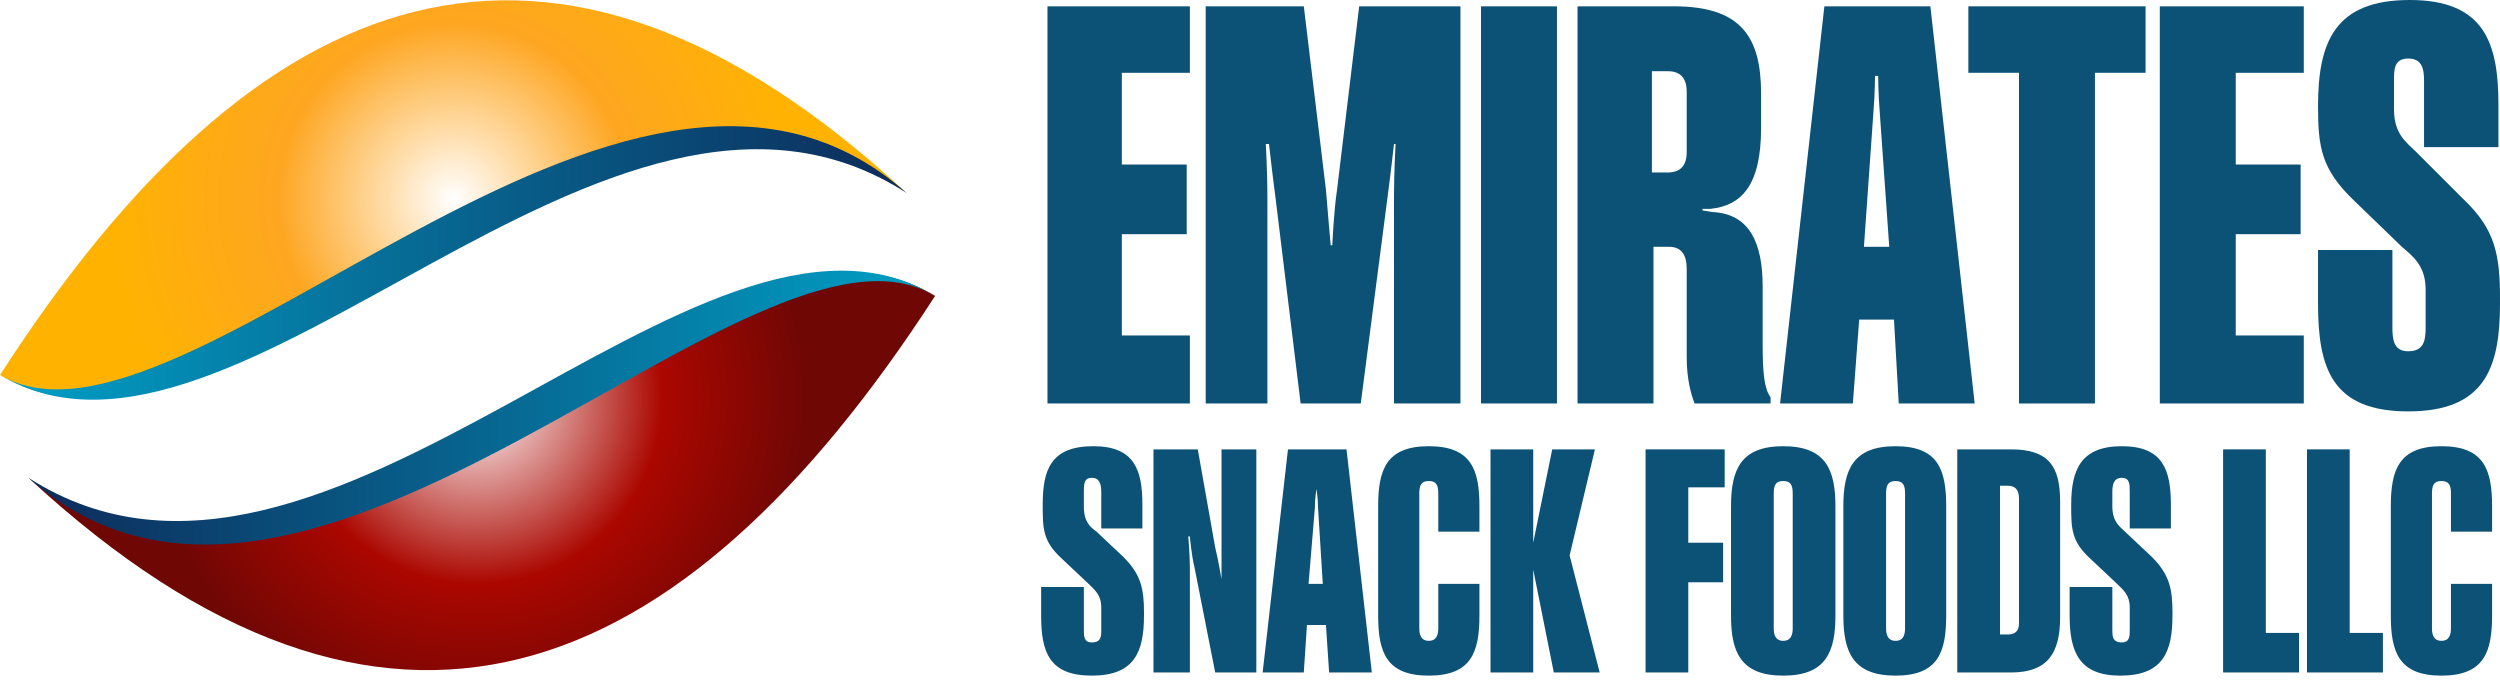 <svg version="1.2" xmlns="http://www.w3.org/2000/svg" viewBox="0 0 158 43" width="158" height="43">
	<title>emirates-logo-svg</title>
	<defs>
		<radialGradient id="g1" cx="0" cy="0" r="1" gradientUnits="userSpaceOnUse" gradientTransform="matrix(18.092,10.675,-10.675,18.092,30.104,25.148)">
			<stop offset="0" stop-color="#ffffff"/>
			<stop offset=".56" stop-color="#ab0700"/>
			<stop offset="1" stop-color="#6f0705"/>
		</radialGradient>
		<linearGradient id="g2" x2="1" gradientUnits="userSpaceOnUse" gradientTransform="matrix(-57.319,0,0,-17.29,59.142,25.751)">
			<stop offset="0" stop-color="#01a0c6"/>
			<stop offset="1" stop-color="#0d2b5a"/>
		</linearGradient>
		<radialGradient id="g3" cx="0" cy="0" r="1" gradientUnits="userSpaceOnUse" gradientTransform="matrix(22.135,0,0,22.135,28.661,12.572)">
			<stop offset="0" stop-color="#ffffff"/>
			<stop offset=".5" stop-color="#fea621"/>
			<stop offset="1" stop-color="#ffb300"/>
		</radialGradient>
		<linearGradient id="g4" x2="1" gradientUnits="userSpaceOnUse" gradientTransform="matrix(57.319,0,0,17.291,0,16.597)">
			<stop offset="0" stop-color="#01a0c6"/>
			<stop offset="1" stop-color="#0d2b5a"/>
		</linearGradient>
	</defs>
	<style>
		.s0 { fill: url(#g1) } 
		.s1 { fill: url(#g2) } 
		.s2 { fill: url(#g3) } 
		.s3 { fill: url(#g4) } 
		.s4 { fill: #0c5276 } 
	</style>
	<filter id="f0">
		<feFlood flood-color="#ffffff" flood-opacity="1" />
		<feBlend mode="normal" in2="SourceGraphic"/>
		<feComposite in2="SourceAlpha" operator="in" />
	</filter>
	<g id="Folder 1" filter="url(#f0)">
		<path id="Layer" fill-rule="evenodd" class="s0" d="m1.8 30.2c20.7 15.8 42.1-20.6 57.3-11.5-16.1 24.9-34.7 32.4-57.3 11.5z"/>
		<path id="Layer" fill-rule="evenodd" class="s1" d="m1.8 30.2c18.9 12.1 42.4-20.5 57.3-11.5-11.4-6.9-39.5 27.3-57.3 11.5z"/>
		<path id="Layer" fill-rule="evenodd" class="s2" d="m57.3 12.2c-20.7-15.8-42 20.5-57.3 11.5 16.1-25 34.7-32.4 57.3-11.5z"/>
		<path id="Layer" fill-rule="evenodd" class="s3" d="m57.3 12.2c-18.9-12.2-42.4 20.4-57.3 11.5 11.5 6.8 39.5-27.3 57.3-11.5z"/>
		<path id="Layer" class="s4" d="m66.2 25.5v-25.1h9v4.2h-4.3v5.8h4.1v4.4h-4.1v6.4h4.3v4.3z"/>
		<path id="Layer" class="s4" d="m88.1 25.5v-13.1c0-1.5 0.1-3.3 0.1-3.3h-0.1c0 0-0.2 1.8-0.4 3.3l-1.7 13.1h-3.8l-1.6-13.1c-0.2-1.5-0.4-3.3-0.4-3.3h-0.2c0 0 0.1 1.8 0.1 3.3v13.1h-3.9v-25.1h6.2l1.4 11.6c0.1 1.3 0.3 3.5 0.3 3.5h0.1c0 0 0.1-2.2 0.3-3.5l1.4-11.6h6.4v25.1h-4.2z"/>
		<path id="Layer" class="s4" d="m93.6 25.5v-25.1h4.8v25.1z"/>
		<path id="Layer" fill-rule="evenodd" class="s4" d="m107.1 25.5c-0.2-0.5-0.5-1.5-0.5-2.9v-5.6q0-1.4-1.1-1.4h-1v9.9h-4.8v-25.1h6.1c4.2 0 5.5 1.9 5.5 5.5v2.2c0 3.7-1.3 4.9-3.2 5.1h-0.5v0.1l0.6 0.1c2.4 0.1 3.2 2 3.2 4.7v3.7c0 1.7 0.1 2.8 0.5 3.3v0.4h-4.8zm-0.5-19.7q0-1.3-1.2-1.3h-1v6.4h1q1.2 0 1.2-1.3z"/>
		<path id="Layer" fill-rule="evenodd" class="s4" d="m120 25.5l-0.3-5.3h-2.2l-0.4 5.3h-4.6l2.8-25.1h6.7l2.8 25.1zm-1.2-18.4c-0.1-1.2-0.1-2.3-0.1-2.3h-0.2c0 0 0 1.1-0.1 2.3l-0.6 8.5h1.6z"/>
		<path id="Layer" class="s4" d="m132.4 4.6v20.9h-4.8v-20.9h-3.2v-4.2h11.2v4.2z"/>
		<path id="Layer" class="s4" d="m136.5 25.5v-25.1h9.1v4.2h-4.3v5.8h4.1v4.4h-4.1v6.4h4.3v4.3z"/>
		<path id="Layer" class="s4" d="m152.2 26c-4.8 0-5.7-2.7-5.7-6.8v-3.4h4.7v4.9c0 0.8 0.1 1.5 1 1.5 1 0 1.1-0.7 1.1-1.5v-2.4c0-1.5-0.8-2.1-1.5-2.7l-3-2.9c-2.1-2-2.3-3.4-2.3-6 0-4.1 1.1-6.7 5.8-6.7 4.7 0 5.6 2.7 5.6 6.6v2.7h-4.7v-4.2c0-0.7-0.1-1.4-1-1.4-0.9 0-0.9 0.7-0.9 1.4v1.8c0 1.6 0.8 2.1 1.4 2.7l3 3c2 1.9 2.3 3.5 2.3 6.3v0.3c0 4.1-1 6.8-5.8 6.8z"/>
		<path id="Layer" class="s4" d="m69 42.7c-2.7 0-3.2-1.5-3.2-3.8v-1.8h2.7v2.7c0 0.4 0 0.8 0.5 0.8 0.6 0 0.6-0.4 0.6-0.8v-1.4c0-0.8-0.4-1.1-0.8-1.5l-1.7-1.6c-1.2-1.1-1.2-1.9-1.2-3.4 0-2.2 0.5-3.7 3.2-3.7 2.6 0 3.1 1.5 3.1 3.7v1.5h-2.6v-2.3c0-0.5-0.1-0.9-0.6-0.9-0.5 0-0.5 0.4-0.5 0.9v0.9c0 1 0.4 1.3 0.8 1.6l1.7 1.6c1.1 1.1 1.3 2 1.3 3.5v0.2c0 2.3-0.6 3.8-3.3 3.8z"/>
		<path id="Layer" class="s4" d="m76.8 42.5l-1.3-6.6c-0.2-0.8-0.3-2-0.3-2h-0.1c0 0 0.1 1.2 0.1 2v6.6h-2.3v-14.1h2.8l1.1 6.2c0.2 0.8 0.4 2 0.4 2 0 0 0-1.2 0-2v-6.2h2.2v14.1h-2.6z"/>
		<path id="Layer" fill-rule="evenodd" class="s4" d="m84 42.5l-0.2-3h-1.2l-0.2 3h-2.6l1.6-14.1h3.7l1.6 14.1zm-0.7-10.4c0-0.6-0.1-1.2-0.1-1.2 0 0-0.1 0.6-0.1 1.2l-0.4 4.8h0.9z"/>
		<path id="Layer" class="s4" d="m90.3 42.7c-2.7 0-3.2-1.5-3.2-3.8v-6.9c0-2.3 0.5-3.8 3.2-3.8 2.7 0 3.2 1.5 3.2 3.8v1.6h-2.6v-2.4c0-0.5-0.1-0.8-0.6-0.8-0.5 0-0.6 0.3-0.6 0.8v8.5c0 0.4 0.1 0.8 0.6 0.8 0.5 0 0.6-0.4 0.6-0.8v-2.8h2.6v2c0 2.3-0.5 3.8-3.2 3.8z"/>
		<path id="Layer" class="s4" d="m98.2 42.5l-1.3-6.5v6.5h-2.7v-14.1h2.7v5.9l1.2-5.9h2.7l-1.6 6.7 1.9 7.4h-2.9z"/>
		<path id="Layer" class="s4" d="m106.7 30.8v3.5h2.2v2.5h-2.2v5.7h-2.7v-14.1h5v2.4h-2.3z"/>
		<path id="Layer" fill-rule="evenodd" class="s4" d="m112.7 42.7c-2.7 0-3.3-1.5-3.3-3.8v-6.9c0-2.3 0.6-3.8 3.3-3.8 2.7 0 3.3 1.5 3.3 3.8v6.9c0 2.3-0.6 3.8-3.3 3.8zm0.6-11.5c0-0.5-0.1-0.8-0.6-0.8-0.5 0-0.6 0.3-0.6 0.8v8.5c0 0.4 0.1 0.8 0.6 0.8 0.5 0 0.6-0.4 0.6-0.8z"/>
		<path id="Layer" fill-rule="evenodd" class="s4" d="m119.8 42.7c-2.7 0-3.3-1.5-3.3-3.8v-6.9c0-2.3 0.6-3.8 3.3-3.8 2.7 0 3.2 1.5 3.2 3.8v6.9c0 2.3-0.5 3.8-3.2 3.8zm0.6-11.5c0-0.5-0.1-0.8-0.6-0.8-0.5 0-0.6 0.3-0.6 0.8v8.5c0 0.4 0.1 0.8 0.6 0.8 0.5 0 0.6-0.4 0.6-0.8z"/>
		<path id="Layer" fill-rule="evenodd" class="s4" d="m127.1 42.5h-3.4v-14.1h3.4c2.4 0 3.1 1.1 3.1 3.3v7.3c0 2.3-0.8 3.5-3.1 3.5zm0.5-11q0-0.8-0.7-0.8h-0.5v9.4h0.5q0.7 0 0.7-0.7z"/>
		<path id="Layer" class="s4" d="m134 42.7c-2.6 0-3.2-1.5-3.2-3.8v-1.8h2.7v2.7c0 0.4 0 0.8 0.6 0.8 0.5 0 0.5-0.4 0.5-0.8v-1.4c0-0.8-0.4-1.1-0.8-1.5l-1.7-1.6c-1.2-1.1-1.2-1.9-1.2-3.4 0-2.2 0.6-3.7 3.2-3.7 2.6 0 3.1 1.5 3.1 3.7v1.5h-2.6v-2.3c0-0.5 0-0.9-0.5-0.9-0.5 0-0.6 0.4-0.6 0.9v0.9c0 1 0.5 1.3 0.8 1.6l1.7 1.6c1.1 1.1 1.3 2 1.3 3.5v0.2c0 2.3-0.6 3.8-3.3 3.8z"/>
		<path id="Layer" class="s4" d="m140.5 42.5v-14.1h2.7v11.6h2.1v2.5z"/>
		<path id="Layer" class="s4" d="m145.8 42.5v-14.1h2.7v11.6h2.1v2.5z"/>
		<path id="Layer" class="s4" d="m154.3 42.7c-2.7 0-3.2-1.5-3.2-3.8v-6.9c0-2.3 0.5-3.8 3.2-3.8 2.7 0 3.2 1.5 3.2 3.8v1.6h-2.6v-2.4c0-0.5-0.1-0.8-0.6-0.8-0.5 0-0.6 0.3-0.6 0.8v8.5c0 0.4 0.1 0.8 0.6 0.8 0.5 0 0.6-0.4 0.6-0.8v-2.8h2.6v2c0 2.3-0.5 3.8-3.2 3.8z"/>
	</g>
</svg>